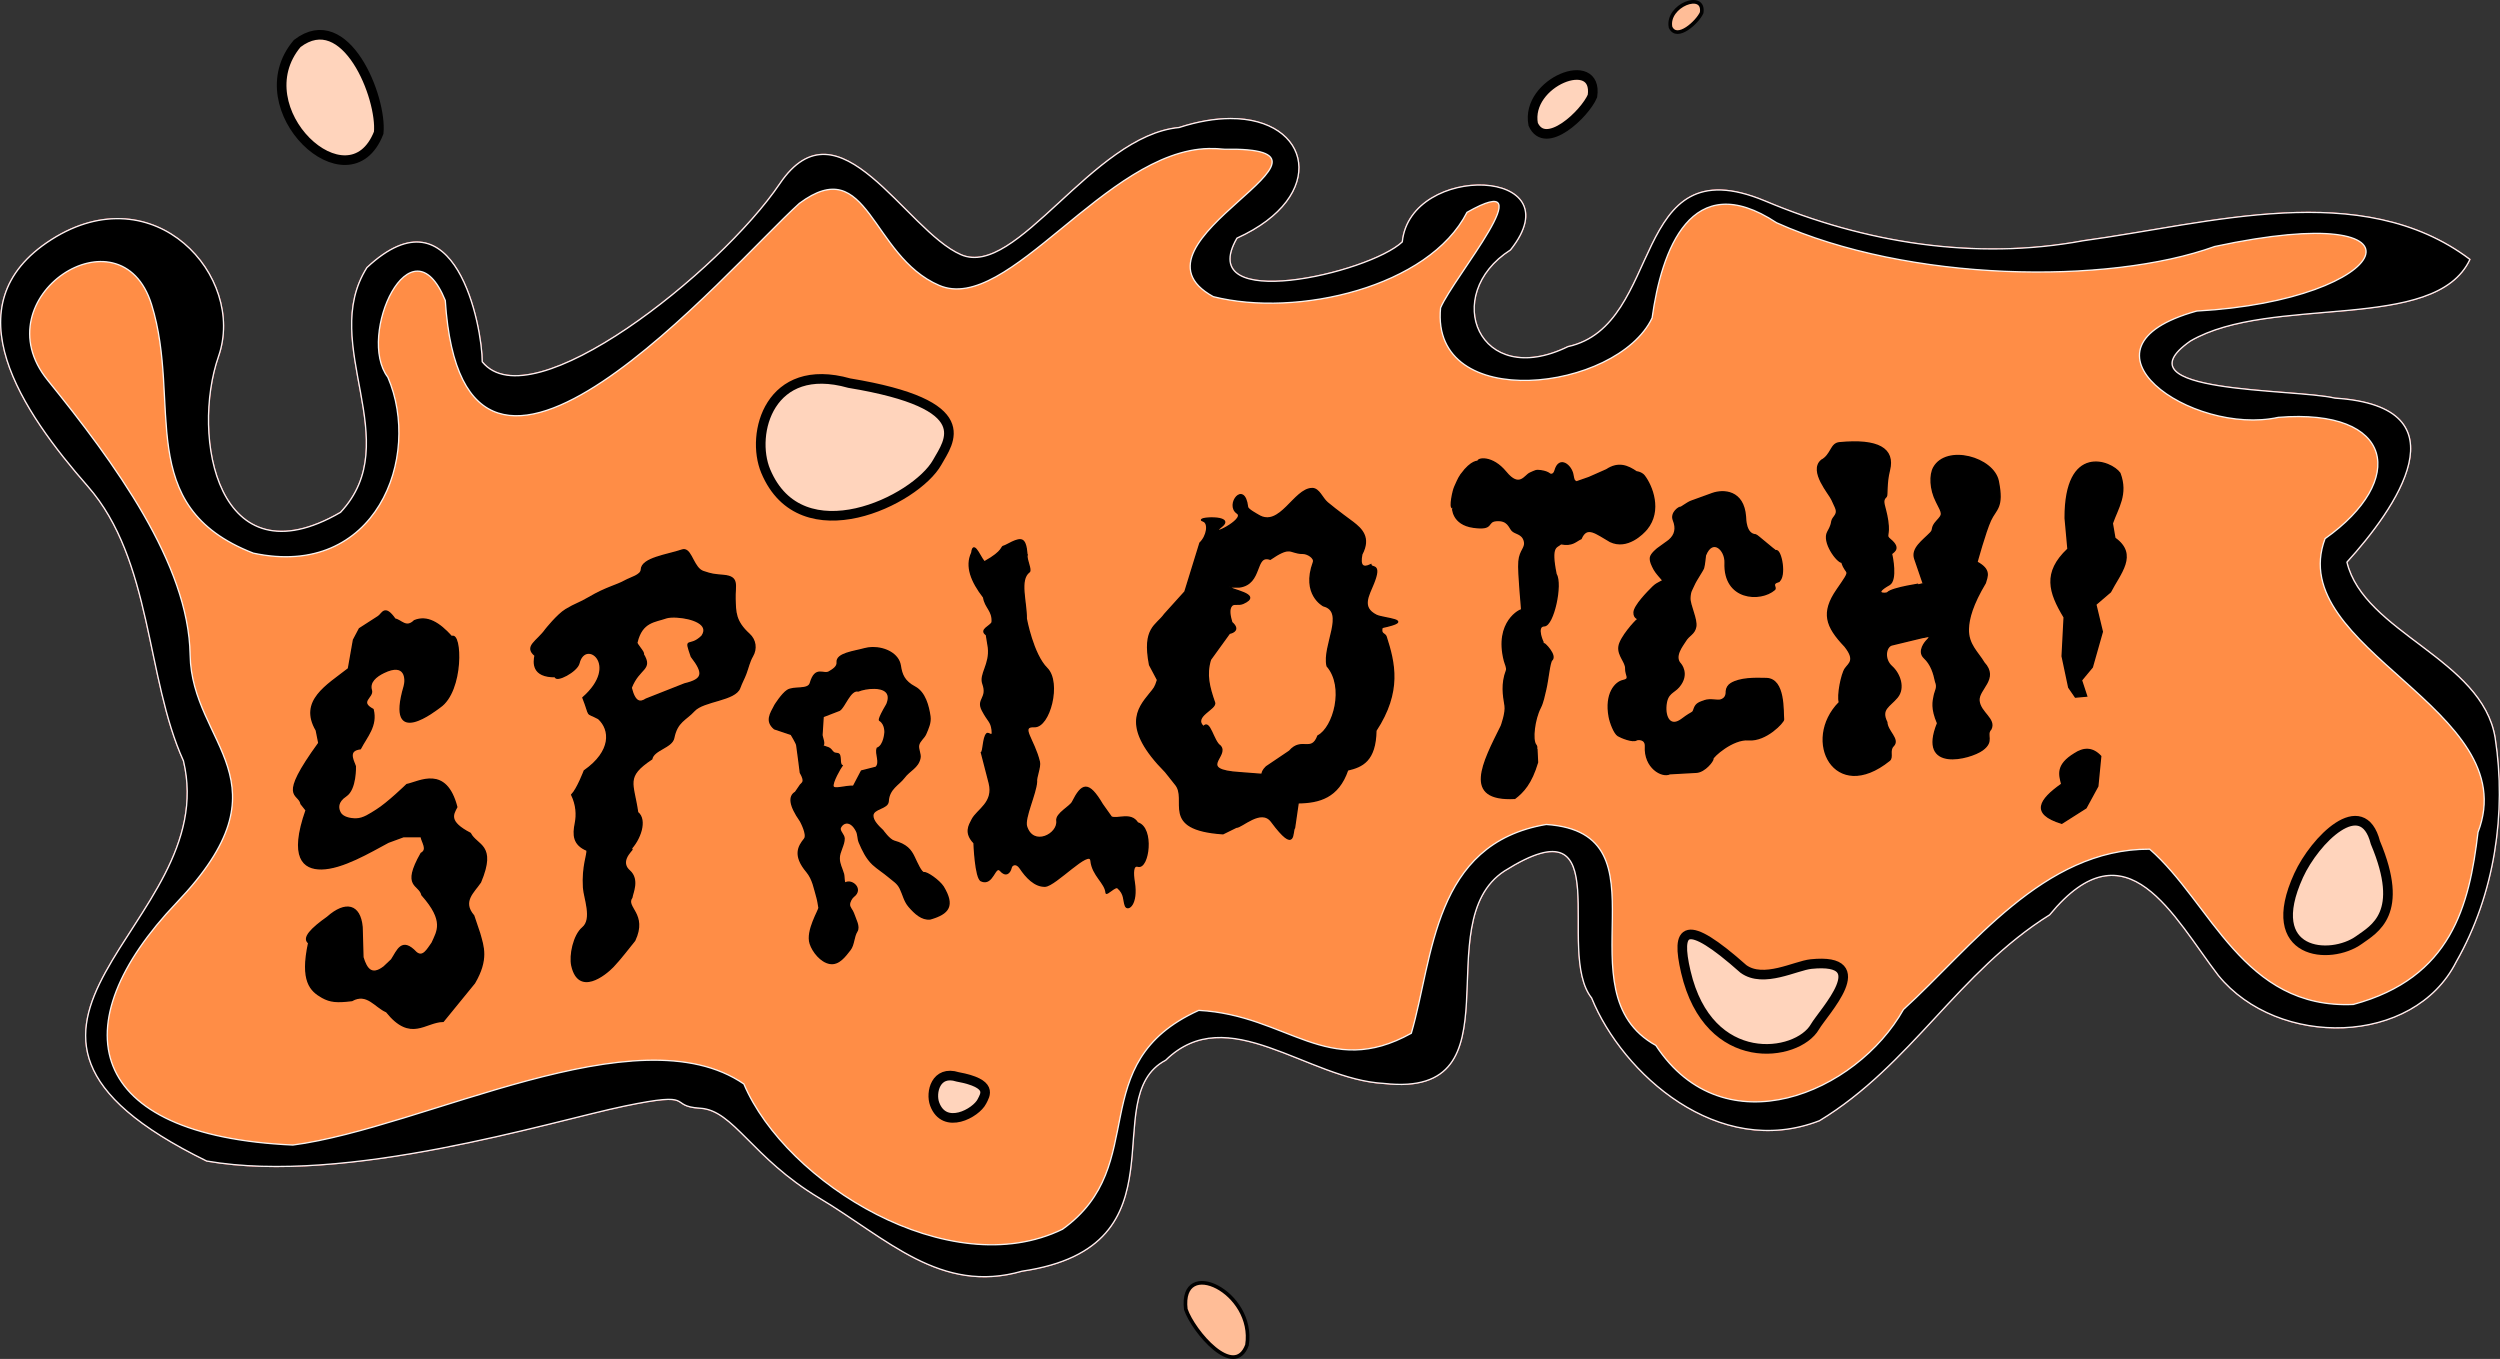 <?xml version="1.0" encoding="UTF-8" standalone="no"?>
<!-- Created with Inkscape (http://www.inkscape.org/) -->
<svg xmlns:dc="http://purl.org/dc/elements/1.1/" xmlns:cc="http://creativecommons.org/ns#" xmlns:rdf="http://www.w3.org/1999/02/22-rdf-syntax-ns#" xmlns:svg="http://www.w3.org/2000/svg" xmlns="http://www.w3.org/2000/svg" xmlns:sodipodi="http://sodipodi.sourceforge.net/DTD/sodipodi-0.dtd" xmlns:inkscape="http://www.inkscape.org/namespaces/inkscape" width="1714.169" height="931.766" id="svg2" version="1.1" inkscape:version="0.47 r22583" sodipodi:docname="cybergedeon_sprlotch_color.svg" style="display:inline">
  <rect width="100%" height="100%" fill="#333333" stroke="none"/>
  <defs id="defs4">
    <inkscape:perspective sodipodi:type="inkscape:persp3d" inkscape:vp_x="0 : 526.18109 : 1" inkscape:vp_y="0 : 1000 : 0" inkscape:vp_z="744.09448 : 526.18109 : 1" inkscape:persp3d-origin="372.04724 : 350.78739 : 1" id="perspective10"/>
    <inkscape:perspective id="perspective2920" inkscape:persp3d-origin="0.5 : 0.33333333 : 1" inkscape:vp_z="1 : 0.5 : 1" inkscape:vp_y="0 : 1000 : 0" inkscape:vp_x="0 : 0.5 : 1" sodipodi:type="inkscape:persp3d"/>
    <inkscape:perspective id="perspective3732" inkscape:persp3d-origin="0.5 : 0.33333333 : 1" inkscape:vp_z="1 : 0.5 : 1" inkscape:vp_y="0 : 1000 : 0" inkscape:vp_x="0 : 0.5 : 1" sodipodi:type="inkscape:persp3d"/>
    <inkscape:perspective id="perspective3754" inkscape:persp3d-origin="0.5 : 0.33333333 : 1" inkscape:vp_z="1 : 0.5 : 1" inkscape:vp_y="0 : 1000 : 0" inkscape:vp_x="0 : 0.5 : 1" sodipodi:type="inkscape:persp3d"/>
    <inkscape:perspective id="perspective3776" inkscape:persp3d-origin="0.5 : 0.33333333 : 1" inkscape:vp_z="1 : 0.5 : 1" inkscape:vp_y="0 : 1000 : 0" inkscape:vp_x="0 : 0.5 : 1" sodipodi:type="inkscape:persp3d"/>
    <inkscape:perspective id="perspective3800" inkscape:persp3d-origin="0.5 : 0.33333333 : 1" inkscape:vp_z="1 : 0.5 : 1" inkscape:vp_y="0 : 1000 : 0" inkscape:vp_x="0 : 0.5 : 1" sodipodi:type="inkscape:persp3d"/>
    <inkscape:perspective id="perspective3822" inkscape:persp3d-origin="0.5 : 0.33333333 : 1" inkscape:vp_z="1 : 0.5 : 1" inkscape:vp_y="0 : 1000 : 0" inkscape:vp_x="0 : 0.5 : 1" sodipodi:type="inkscape:persp3d"/>
    <inkscape:perspective id="perspective3645" inkscape:persp3d-origin="0.5 : 0.33333333 : 1" inkscape:vp_z="1 : 0.5 : 1" inkscape:vp_y="0 : 1000 : 0" inkscape:vp_x="0 : 0.5 : 1" sodipodi:type="inkscape:persp3d"/>
    <inkscape:perspective id="perspective3645-4" inkscape:persp3d-origin="0.5 : 0.33333333 : 1" inkscape:vp_z="1 : 0.5 : 1" inkscape:vp_y="0 : 1000 : 0" inkscape:vp_x="0 : 0.5 : 1" sodipodi:type="inkscape:persp3d"/>
    <inkscape:perspective id="perspective3676" inkscape:persp3d-origin="0.5 : 0.33333333 : 1" inkscape:vp_z="1 : 0.5 : 1" inkscape:vp_y="0 : 1000 : 0" inkscape:vp_x="0 : 0.5 : 1" sodipodi:type="inkscape:persp3d"/>
    <inkscape:perspective id="perspective3698" inkscape:persp3d-origin="0.5 : 0.33333333 : 1" inkscape:vp_z="1 : 0.5 : 1" inkscape:vp_y="0 : 1000 : 0" inkscape:vp_x="0 : 0.5 : 1" sodipodi:type="inkscape:persp3d"/>
    <inkscape:perspective id="perspective3731" inkscape:persp3d-origin="0.5 : 0.33333333 : 1" inkscape:vp_z="1 : 0.5 : 1" inkscape:vp_y="0 : 1000 : 0" inkscape:vp_x="0 : 0.5 : 1" sodipodi:type="inkscape:persp3d"/>
    <inkscape:perspective id="perspective3753" inkscape:persp3d-origin="0.5 : 0.33333333 : 1" inkscape:vp_z="1 : 0.5 : 1" inkscape:vp_y="0 : 1000 : 0" inkscape:vp_x="0 : 0.5 : 1" sodipodi:type="inkscape:persp3d"/>
    <inkscape:perspective id="perspective3949" inkscape:persp3d-origin="0.5 : 0.33333333 : 1" inkscape:vp_z="1 : 0.5 : 1" inkscape:vp_y="0 : 1000 : 0" inkscape:vp_x="0 : 0.5 : 1" sodipodi:type="inkscape:persp3d"/>
  </defs>
  <sodipodi:namedview id="base" pagecolor="#ffffff" bordercolor="#666666" borderopacity="1.0" inkscape:pageopacity="0.0" inkscape:pageshadow="2" inkscape:zoom="0.23447266" inkscape:cx="365.97406" inkscape:cy="316.83922" inkscape:document-units="px" inkscape:current-layer="layer2" showgrid="false" inkscape:window-width="1594" inkscape:window-height="913" inkscape:window-x="48" inkscape:window-y="36" inkscape:window-maximized="0"/>
  <g inkscape:groupmode="layer" id="layer2" inkscape:label="layer" style="display:inline" transform="translate(235.512,224.285)" sodipodi:insensitive="true">
    <g id="g3973">
      <path style="fill:#ff8d46;fill-opacity:1;fill-rule:nonzero;stroke:#fe5e5e;stroke-width:0.9;stroke-linecap:round;stroke-linejoin:round;stroke-miterlimit:4;stroke-opacity:0.941;stroke-dasharray:none;stroke-dashoffset:0;display:inline" d="m 608,-143 c -10.265,0.044 -22.008,1.932 -35,6.156 -59.497,5.512 -111.451,103.83 -149.625,87.188 C 385.201,-66.299 339.817,-158.388 299.156,-98.281 258.496,-38.175 128.691,65.332 95.125,23.781 95.135,-0.17 76.837,-97.599 16.094,-40.812 -17.197,11.834 43.652,78.275 -2.031,127.031 -86.455,176.035 -104.773,74.867 -85.688,20.062 c 19.086,-54.805 -43.94,-125.009 -114.5,-80.094 -70.56,44.916 -19.376,118.63 24.906,169.188 44.282,50.558 39.734,131.31 65.562,188.219 27.419,114.088 -175.154,180.829 15.906,274.406 95.825,16.709 235.633,-27.109 286.438,-37.656 50.804,-10.547 28.87,0.081 51.945,1.446 23.075,1.365 35.424,33.974 81.836,61.679 46.412,27.705 82.966,66.146 138.875,50.062 115.41,-16.878 50.011,-119.213 98.469,-144.656 42.529,-41.597 97.139,13.178 149.75,15.938 95.07,10.673 28.013,-110.151 82.562,-145.688 79.53,-50.104 34.273,55.014 59.781,87.094 21.138,51.898 86.783,111.049 156.219,84.125 62.703,-38.081 95.345,-102.146 157.812,-141.156 53.026,-64.611 85.097,1.746 115.688,41.562 40.742,50.07 133.835,48.67 163.062,-9.344 26.522,-46.49 34.554,-102.385 26.719,-153.438 -8.796,-54.387 -90.038,-72.123 -101.656,-120.594 32.764,-36.043 83.125,-106.583 -8.188,-112.438 -27.761,-6.636 -150.825,-2.923 -99.188,-39.156 55.34,-32.237 168.054,-5.135 191.719,-55.969 -74.333,-56.072 -178.843,-24.413 -265.062,-12.812 C 1118.509,-45.37 1042.236,-57.997 974.688,-86.5 881.129,-125.435 906.387,-1.194 839.625,13.375 778.289,43.361 752.076,-22.246 800.156,-52.938 845.03,-109.236 731.636,-113.227 726,-58.406 702.984,-36.745 582.698,-9.172 612.594,-61 676.038,-89.776 663.433,-143.236 608,-143 z" id="path3714" sodipodi:nodetypes="cczzccczzzcczzzccccccccccccccccccccc"/>
      <path sodipodi:nodetypes="cczzccczzzcczzzccccccccccccccccccccccccccccccccccccccccccczzzzcccczc" id="path2842" d="m 608,-143 c -10.265,0.044 -22.008,1.932 -35,6.156 -59.497,5.512 -111.451,103.83 -149.625,87.188 C 385.201,-66.299 339.817,-158.388 299.156,-98.281 258.496,-38.175 128.691,65.332 95.125,23.781 95.135,-0.17 76.837,-97.599 16.094,-40.812 -17.197,11.834 43.652,78.275 -2.031,127.031 -86.455,176.035 -104.773,74.867 -85.688,20.062 c 19.086,-54.805 -43.94,-125.009 -114.5,-80.094 -70.56,44.916 -19.376,118.63 24.906,169.188 44.282,50.558 39.734,131.31 65.562,188.219 27.419,114.088 -175.154,180.829 15.906,274.406 95.825,16.709 235.633,-27.109 286.438,-37.656 50.804,-10.547 28.87,0.081 51.945,1.446 23.075,1.365 35.424,33.974 81.836,61.679 46.412,27.705 82.966,66.146 138.875,50.062 115.41,-16.878 50.011,-119.213 98.469,-144.656 42.529,-41.597 97.139,13.178 149.75,15.938 95.07,10.673 28.013,-110.151 82.562,-145.688 79.53,-50.104 34.273,55.014 59.781,87.094 21.138,51.898 86.783,111.049 156.219,84.125 62.703,-38.081 95.345,-102.146 157.812,-141.156 53.026,-64.611 85.097,1.746 115.688,41.562 40.742,50.07 133.835,48.67 163.062,-9.344 26.522,-46.49 34.554,-102.385 26.719,-153.438 -8.796,-54.387 -90.038,-72.123 -101.656,-120.594 32.764,-36.043 83.125,-106.583 -8.188,-112.438 -27.761,-6.636 -150.825,-2.923 -99.188,-39.156 55.34,-32.237 168.054,-5.135 191.719,-55.969 -74.333,-56.072 -178.843,-24.413 -265.062,-12.812 C 1118.509,-45.37 1042.236,-57.997 974.688,-86.5 881.129,-125.435 906.387,-1.194 839.625,13.375 778.289,43.361 752.076,-22.246 800.156,-52.938 845.03,-109.236 731.636,-113.227 726,-58.406 702.984,-36.745 582.698,-9.172 612.594,-61 676.038,-89.776 663.433,-143.236 608,-143 z m -14.719,20.562 c 3.472,-0.072 7.017,0.086 10.688,0.469 102.948,-1.672 -75.435,64.025 -7.531,101.094 57.471,14.494 147.839,-6.534 173.906,-57.812 55.077,-31.275 -9.333,44.602 -18.094,65.5 -7.024,72.762 121.035,57.488 145.031,6.906 6.32,-45.766 26.516,-104.098 85.344,-65.281 90.302,40.638 226.993,42.792 300.438,16.281 156.291,-33.516 122.793,36.898 -12.344,44.281 -90.891,25.123 -3.448,85.866 55.969,72.875 79.843,-6.411 88.409,43.283 32.031,83.156 -28.419,75.722 137.462,116.85 104.875,201.281 -5.96,50.511 -18.245,99.933 -85.5,118.125 -75.663,3.402 -97.455,-69.651 -139.656,-106.469 -72.978,-0.359 -122.318,67.714 -168.781,109.906 -32.283,57.42 -123.01,95.978 -169.812,24.656 -66.388,-36.733 11.895,-145.584 -75.125,-151.5 -77.751,13.182 -77.283,91.039 -92.531,143.156 -57.306,31.845 -84.91,-12.499 -145.75,-15.688 -80.201,36.353 -31.737,105.964 -93.406,150.062 -77.359,37.736 -189.711,-31.579 -218.5,-99.594 -73.081,-50.106 -219.378,30.099 -309.196,41.867 -142.573,-6.357 -159.712,-82.369 -79.743,-166.187 79.969,-83.818 10.217,-107.726 9.251,-169.962 -0.966,-62.235 -51.667,-131.47 -97.688,-188.312 -46.021,-56.842 50.169,-119.67 71.281,-51.844 21.112,67.826 -13.077,138.235 69.719,170.438 C 22.203,173.023 54.067,89.084 30.406,34.375 8.754,5.992 46.352,-75.949 69.812,-18.281 c 12.545,193.073 193.986,-22.563 242.781,-66.562 47.526,-35.361 48.738,35.997 95.882,56.243 47.144,20.246 114.212,-92.373 184.805,-93.836 z" style="fill:#000000;fill-opacity:1;fill-rule:nonzero;stroke:#ffffff;stroke-width:0.9;stroke-linecap:round;stroke-linejoin:round;stroke-miterlimit:4;stroke-opacity:0.941;stroke-dasharray:none;stroke-dashoffset:0;display:inline"/>
      <path sodipodi:nodetypes="csssc" id="path3635-8" d="m 959.917,440.098 c -40.306,-35.775 -46.396,-27.637 -39.514,1.969 15.655,67.351 76.47,58.521 88.506,37.727 5.843,-10.094 42.155,-47.615 -2.607,-43.055 -10.702,1.09 -32.573,13.346 -46.385,3.358 z" style="fill:#ffd4bc;fill-opacity:1;stroke:#000000;stroke-width:6.6;stroke-linecap:butt;stroke-linejoin:miter;stroke-miterlimit:4;stroke-opacity:1;stroke-dasharray:none;display:inline"/>
      <path sodipodi:nodetypes="cssc" id="path3635-3" d="m 421.153,514.098 c -15.059,-4.78 -18.74,10.723 -15.786,18.653 6.721,18.041 28.374,6.234 32.402,-1.865 2.187,-4.397 8.045,-12.214 -16.616,-16.788 z" style="fill:#ffd4bc;fill-opacity:1;stroke:#000000;stroke-width:6.6;stroke-linecap:butt;stroke-linejoin:miter;stroke-miterlimit:4;stroke-opacity:1;stroke-dasharray:none;display:inline"/>
      <path sodipodi:nodetypes="cssc" id="path3635" d="M 346.809,38.413 C 292.148,22.956 278.787,73.084 289.51,98.728 313.905,157.064 392.502,118.885 407.124,92.696 415.062,78.478 436.326,53.202 346.809,38.413 z" style="fill:#ffd4bc;fill-opacity:1;stroke:#000000;stroke-width:6.6;stroke-linecap:butt;stroke-linejoin:miter;stroke-miterlimit:4;stroke-opacity:1;stroke-dasharray:none;display:inline"/>
      <path inkscape:transform-center-y="-18.698342" inkscape:transform-center-x="49.792318" sodipodi:nodetypes="ccc" id="path3635-3-1-4" d="m -31.721,-194.451 c 33.362,-25.537 58.222,37.272 55.873,61.201 -20.338,52.185 -93.716,-16.269 -55.873,-61.201 z" style="fill:#ffd4bc;fill-opacity:1;stroke:#000000;stroke-width:6.6;stroke-linecap:butt;stroke-linejoin:miter;stroke-miterlimit:4;stroke-opacity:1;stroke-dasharray:none;display:inline"/>
      <path inkscape:transform-center-x="26.43804" sodipodi:nodetypes="ccc" id="path3635-3-1" d="m 815.746,-139.037 c 8.431,18.665 35.595,-7.324 40.648,-19.428 4.203,-29.23 -46.139,-9.528 -40.648,19.428 z" style="fill:#ffd4bc;fill-opacity:1;stroke:#000000;stroke-width:6.6;stroke-linecap:butt;stroke-linejoin:miter;stroke-miterlimit:4;stroke-opacity:1;stroke-dasharray:none;display:inline"/>
      <path inkscape:transform-center-x="13.894925" sodipodi:nodetypes="ccc" id="path3635-3-1-9" d="m 909.915,-205.624 c 4.431,9.604 18.708,-3.768 21.363,-9.996 2.209,-15.04 -24.249,-4.902 -21.363,9.996 z" style="fill:#ffbd97;fill-opacity:1;stroke:#000000;stroke-width:2.5;stroke-linecap:butt;stroke-linejoin:miter;stroke-miterlimit:4;stroke-opacity:1;stroke-dasharray:none;display:inline"/>
      <path inkscape:transform-center-y="1.9597288e-05" inkscape:transform-center-x="-27.288952" sodipodi:nodetypes="ccc" id="path3635-3-1-9-2" d="m 619.514,697.981 c -8.702,23.544 -36.741,-9.238 -41.957,-24.506 -4.338,-36.871 47.624,-12.018 41.957,24.506 z" style="fill:#ffbd97;fill-opacity:1;stroke:#000000;stroke-width:2.5;stroke-linecap:butt;stroke-linejoin:miter;stroke-miterlimit:4;stroke-opacity:1;stroke-dasharray:none;display:inline"/>
      <path sodipodi:nodetypes="cssc" id="path3635-0" d="m 1393.217,353.452 c -8.88,-34.636 -41.562,-1.667 -52.617,22.507 -25.151,54.995 21.807,58.367 41.345,44.325 10.608,-7.624 31.771,-18.2 11.272,-66.832 z" style="fill:#ffd4bc;fill-opacity:1;stroke:#000000;stroke-width:6.6;stroke-linecap:butt;stroke-linejoin:miter;stroke-miterlimit:4;stroke-opacity:1;stroke-dasharray:none;display:inline"/>
      <path sodipodi:nodetypes="cssssscccccsccccsccccscssccssscsscccccccccccccssccccc" id="path2948" d="m 664.235,110.731 c -12.382,0.059 -22.082,27.533 -37.04,18.242 -1.145,-0.711 -7.133,-3.865 -7.333,-5.569 -2.187,-18.618 -15.371,-1.541 -7.019,4.14 6.455,4.391 -21.982,17.949 -10.788,9.137 10.172,-8.007 -19.665,-6.08 -12.599,-3.77 4.252,1.39 2.785,10.452 -2.15,15.131 l -10.329,33.452 -13.923,15.433 c -5.606,7.95 -15.202,9.185 -10.287,34.68 l 5.454,10.303 c -1.688,5.465 -2.202,5.64 -5.371,9.558 -8.175,10.105 -19.223,23.1 10.825,53.445 l 6.652,8.374 c 9.456,10.818 -10.929,31.137 32.722,34.066 l 9.089,-4.472 c 3.626,0.309 17.067,-13.491 24.219,-3.856 17.111,23.051 13.731,6.438 15.712,4.293 l 2.499,-17.185 c 14.451,-0.169 27.468,-3.649 33.92,-22.492 9.914,-2.288 18.998,-6.169 19.377,-27.007 17.584,-26.876 12.774,-46.354 6.965,-64.419 -0.7,-2.177 -4.05,-1.453 -2.71,-6.3 23.879,-5.13 0.898,-5.835 -4.006,-8.329 -10.59,-5.383 -5.317,-13.439 -1.923,-21.897 5.713,-14.238 -1.369,-9.872 -1.781,-12.742 -5.512,2.702 -7.795,0.62 -6.212,-7.189 6.115,-11.513 -0.197,-17.358 -6.073,-21.878 0,0 -11.919,-8.719 -17.559,-13.504 -3.586,-3.042 -5.696,-9.668 -10.329,-9.646 z m -16.526,42.572 c 3.156,-0.102 4.901,1.82 10.164,1.798 3.085,-0.014 8.352,3.088 7.23,6.138 -8.142,22.123 6.858,29.813 6.858,29.813 15.506,3.95 -0.673,27.412 2.52,41.3 12.47,14.32 4.443,42.435 -6.28,47.965 -4.529,11.982 -11.217,0.727 -19.542,10.479 l -15.865,10.698 c -4.702,4.614 -1.161,5.421 -4.834,5.086 l -13.056,-1.008 c -30.637,-1.863 -7.245,-11.579 -13.882,-18.458 -4.589,-2.844 -7.197,-18.733 -11.32,-13.021 -7.968,-7.29 9.463,-12.421 7.453,-16.797 -3.625,-10.509 -5.9,-18.993 -2.727,-29.337 l 13.04,-18.052 c 2.871,-0.54 7.028,-2.664 1.561,-7.404 -1.203,-4.081 -2.35,-9.155 -0.017,-11.628 1.7,-1.802 4.658,-0.093 7.812,-1.489 13.905,-6.153 -9.155,-9.106 -9.557,-11.26 l 6.894,0.038 c 16.07,-2.033 10.12,-22.894 21.277,-19.028 6.512,-4.451 9.816,-5.752 12.271,-5.831 l 0,-4e-5 z" style="fill:#000000;fill-opacity:1;stroke:#000000;stroke-width:1px;stroke-linecap:butt;stroke-linejoin:miter;stroke-opacity:1"/>
      <path id="path3790" d="m 362.772,219.826 c -1.957,0.024 -3.878,0.286 -5.647,0.789 -6.848,1.95 -19.207,3.163 -18.572,9.259 0.321,3.08 -3.011,5.038 -5.509,6.55 -3.916,2.371 -9.38,-4.337 -12.882,7.707 -1.489,5.12 -11.355,2.104 -15.799,5.024 -3.717,2.442 -8.43,10.022 -8.43,10.022 -3.306,6.169 -6.516,11.051 -0.45,16.203 l 11.534,3.867 c 0,0 3.516,5.77 3.816,7.313 0.299,1.543 2.473,18.913 2.473,18.913 3.711,6.443 1.339,6.951 0.042,8.496 l -3.414,4.998 c -4.597,2.703 -4.229,8.75 3.41,19.676 0,0 5.195,9.381 2.803,12.337 -4.07,5.028 -7.832,11.23 1.54,22.385 4.296,5.113 5.274,11.756 7.041,17.755 0.678,2.304 1.048,5.401 1.348,6.944 0.299,1.543 -8.903,15.816 -5.995,24.673 1.851,5.637 7.416,12.471 13.403,13.494 6.202,1.06 10.412,-4.988 13.779,-9.259 2.764,-3.506 2.341,-8.923 4.723,-12.705 2.026,-3.216 -1.054,-8.283 -2.4,-12.363 -0.653,-1.979 -2.657,-3.817 -2.703,-5.787 -0.053,-2.287 1.67,-4.886 2.853,-5.787 6.503,-4.956 -0.975,-11.613 -5.392,-9.259 -1.448,0.772 -0.979,-4.103 -1.576,-6.155 -1.202,-4.129 -2.93,-6.738 -2.915,-10.811 0.016,-4.466 3.433,-9.015 3.372,-13.494 -0.033,-2.437 -3.569,-5.239 -2.623,-7.339 1.875,-4.161 7.34,-5.508 11.233,2.315 1.23,2.471 0.836,5.194 1.904,7.707 2.249,5.29 4.87,10.903 9.292,15.046 2.969,2.782 7.764,5.838 10.853,8.496 3.467,2.983 6.032,4.171 7.945,8.102 2.05,4.215 2.8,8.668 5.989,12.337 4.103,4.721 8.762,9.092 14.448,8.496 12.84,-3.684 16.717,-9.042 8.912,-21.99 -2.897,-4.405 -11.144,-10.039 -13.066,-9.654 -1.922,0.386 -5.078,-7.008 -6.886,-10.785 -2.301,-4.807 -5.115,-8.451 -13.672,-10.811 -3.345,-0.922 -7.824,-7.339 -7.824,-7.339 -3.098,-2.906 -7.021,-6.723 -6.814,-10.416 0.278,-4.978 10.27,-4.644 10.522,-9.627 0.44,-8.724 7.363,-11.55 10.825,-16.203 3.899,-5.241 9.637,-6.888 10.969,-13.494 0.559,-2.773 -1.543,-6.135 -0.936,-8.891 0.674,-3.058 3.712,-4.875 4.903,-7.707 1.564,-3.716 3.468,-7.651 2.851,-11.968 -0.999,-6.987 -3.372,-16.402 -10.262,-20.044 -7.524,-3.977 -9.132,-8.755 -10.033,-14.651 -1.243,-8.134 -10.502,-12.466 -18.983,-12.363 z m 0.997,27.725 c 6.566,0.065 12.345,2.647 8.875,11.074 -6.682,11.329 -4.914,11.021 -4.914,11.021 3.981,2.464 3.618,8.26 3.618,8.26 0,0 -0.497,9.035 -5.326,10.864 -1.42,3.963 2.483,9.874 -0.916,13.099 l -9.912,2.525 -5.484,10.469 c -5.773,-0.238 -12.996,2.492 -14,0.263 -1.176,-2.609 5.328,-13.526 6.091,-14.494 -2.3,-1.035 -0.078,-7.895 -3.026,-8.154 -2.973,-0.261 -2.949,-0.88 -4.668,-2.867 -1.72,-1.987 -6.612,-1.967 -5.325,-3.025 1.287,-1.058 -0.814,-5.785 -0.737,-7.023 l 0.805,-12.547 11.172,-4.314 c 3.526,-1.977 7.279,-14.536 12.921,-13.257 2.681,-1.07 6.885,-1.933 10.824,-1.894 z" style="fill:#000000;fill-opacity:1;stroke:#000000;stroke-width:1px;stroke-linecap:butt;stroke-linejoin:miter;stroke-opacity:1"/>
      <path id="path3790-1" d="m 233.822,152.714 c -0.509,-0.064 -1.048,-0.003 -1.643,0.201 -9.858,3.394 -27.633,5.477 -27.89,13.345 -0.13,3.975 -7.342,5.583 -11.146,7.725 -5.964,3.359 -12.855,4.488 -24.756,11.503 -6.862,4.044 -9.103,4.164 -15.914,8.274 -5.696,3.437 -13.757,13.623 -13.757,13.623 -5.821,8.245 -14.872,11.519 -7.302,17.772 -0.972,4.691 -2.13,14.676 13.818,14.493 0.314,3.982 14.816,-3.594 16.166,-9.17 4.223,-17.45 28.902,0.751 2.827,23.625 5.629,14.412 1.234,9.297 10.637,14.292 8.448,7.637 9.301,22.571 -9.698,35.857 0,0 -4.695,12.427 -8.623,16.436 3.328,6.94 3.659,13.677 2.507,19.485 -1.577,7.949 -1.508,14.589 7.976,18.52 0.52,2.942 -3.27,10.873 -2.37,25.633 0.428,7.025 6.538,21.556 -0.649,27.546 -6.03,5.025 -8.992,18.86 -7.353,26.027 4.698,20.546 22.602,6.332 28.151,0.546 4.555,-4.75 10.769,-12.802 14.839,-17.882 8.662,-18.312 -6.832,-22.568 -1.955,-29.5 0.358,-2.965 5.069,-12.291 -1.637,-18.256 -8.991,-7.997 6.736,-17.473 0.071,-14.101 7.278,-7.138 11.988,-20.806 5.526,-25.91 -2.885,-20.303 -8.949,-24.318 9.675,-36.708 1.333,-6.482 13.781,-7.907 15.076,-14.395 2.268,-11.356 8.244,-12.378 13.998,-18.667 6.481,-7.083 28.15,-7.039 31.274,-15.71 1.311,-3.64 2.763,-6.022 4.139,-9.643 1.526,-4.017 2.392,-8.392 4.605,-12.153 2.904,-4.937 2.135,-10.99 -2.265,-14.978 -9.728,-8.817 -9.439,-15.212 -9.71,-24.207 -0.28,-9.297 2.864,-15.022 -7.632,-16.01 -7.126,-0.67 -7.901,-0.595 -14.14,-2.692 -6.541,-2.198 -7.927,-14.298 -12.845,-14.921 z m -4.752,46.065 c 9.571,0.645 22.588,4.659 16.747,13.11 -8.833,8.696 -12.255,-0.59 -7.273,13.967 8.99,11.645 8.171,15.764 -4.598,18.816 l -26.454,10.441 c -3.989,2.644 -7.696,2.584 -10.26,-7.836 5.433,-13.994 14.812,-12.159 8.222,-23.031 1.288,-0.827 -5.06,-7.197 -4.29,-8.079 3.415,-14.478 12.445,-14.153 20.294,-16.945 1.601,-0.495 4.422,-0.659 7.612,-0.444 z" style="fill:#000000;fill-opacity:1;stroke:#000000;stroke-width:1px;stroke-linecap:butt;stroke-linejoin:miter;stroke-opacity:1"/>
      <path sodipodi:nodetypes="cscccccccccccsccccccccccccccccccccccccsssscccsss" id="path2950" d="m 41.695,246.291 c -12.89,44.007 22.414,15.575 24.352,14.253 16.23,-11.071 14.877,-52.074 8.117,-48.24 -8.697,-9.615 -16.815,-14.499 -25.512,-10.964 -5.721,5.663 -8.986,-0.28 -13.336,-1.096 -7.333,-10.382 -8.549,-3.418 -11.596,-1.645 l -12.756,8.223 -4.059,7.675 -3.479,19.734 c -14.927,11.68 -33.828,22.108 -22.033,42.21 l 1.739,8.771 c -28.392,39.084 -13.741,33.598 -12.176,41.662 l 3.479,4.385 c -11.486,32.674 -1.823,40.291 10.459,40.156 14.234,-0.156 33.18,-11.476 45.784,-18.229 l 10.437,-3.837 12.176,0 c 0.652,3.991 4.892,8.831 0,11.512 -13.348,23.468 -1.278,20.721 0.58,28.505 15.888,17.871 10.49,24.906 6.958,32.891 -3.258,4.541 -6.276,10.445 -11.017,6.578 -9.929,-10.62 -12.787,-1.183 -16.815,4.934 l -5.218,4.934 c -8.53,6.549 -12.093,1.357 -14.495,-6.578 l -0.58,-20.831 c -1.453,-15.342 -11.195,-17.753 -23.772,-6.578 -10.957,7.749 -17.206,14.163 -12.756,17.542 -5.616,26.147 1.199,32.707 9.277,37.276 5.612,3.099 10.102,3.423 20.294,2.193 10.473,-5.876 16.041,4.479 23.772,7.675 16.633,20.767 26.366,6.743 38.848,6.578 l 21.453,-26.313 c 9.434,-16.219 6.028,-24.85 3.479,-33.987 l -4.059,-12.06 c -8.393,-9.763 -0.126,-16.025 4.639,-23.024 10.912,-25.93 -2.499,-24.683 -6.958,-33.439 -15.339,-7.96 -11.982,-12.973 -9.277,-18.09 -7.392,-28.425 -25.36,-17.236 -34.209,-15.349 0,0 -13.077,12.732 -20.873,17.542 -4.273,2.636 -8.814,5.955 -13.916,6.03 -3.984,0.059 -9.27,-0.999 -11.017,-4.385 -1.511,-2.929 -2.207,-7.346 4.059,-11.512 6.945,-4.618 6.378,-20.283 6.378,-20.283 -2.13,-5.353 -4.89,-10.961 3.479,-12.06 4.36,-8.401 11.519,-15.744 8.697,-26.861 -10.197,-5.416 0.273,-8.401 -1.16,-13.156 -1.72,-5.708 3.196,-9.653 8.536,-12.25 15.197,-7.389 15.476,4.733 14.077,9.509 z" style="fill:#000000;fill-opacity:1;stroke:#000000;stroke-width:1px;stroke-linecap:butt;stroke-linejoin:miter;stroke-opacity:1"/>
      <g transform="matrix(1.244,-0.101,0.09,1.007,-57.017,90.16)" id="g3853">
        <path style="fill:#000000;fill-opacity:1;stroke:#000000;stroke-width:0.89px;stroke-linecap:butt;stroke-linejoin:miter;stroke-opacity:1" d="m 979.391,206.266 c -7.037,-17.729 -9.432,-31.415 5.422,-45.973 l -0.027,-20.948 c 3.543,-50.628 27.835,-36.22 31.983,-27.447 3.337,14.787 -2.887,23.341 -6.577,33.547 l 0.664,10.093 c 11.881,12.447 0.975,24.227 -5.054,36.15 l -8.619,7.663 2.249,18.774 -7.242,23.454 -6.556,8.203 2.076,11.014 -6.078,0.062 -3.157,-6.888 -2.09,-21.488 3.005,-26.216 z" id="path3849" sodipodi:nodetypes="cccccccccccccccc"/>
        <path style="fill:#000000;fill-opacity:1;stroke:#000000;stroke-width:0.89px;stroke-linecap:butt;stroke-linejoin:miter;stroke-opacity:1" d="m 969.896,318.897 c -0.897,-6.648 -2.026,-13.298 8.495,-19.819 5.211,-3.532 9.992,-3.311 14.06,3.129 l -3.067,20.138 -7.525,14.011 -13.936,9.027 c -16.678,-8.214 -10.817,-17.227 1.974,-26.486 z" id="path3851" sodipodi:nodetypes="ccccccc"/>
      </g>
      <path sodipodi:nodetypes="ccczszssczscsssszssszsscccssscszzcscssscsc" id="path3615" d="m 438.988,185.28 c 0.978,7.026 6.44,9.037 5.819,17.099 -0.916,2.741 -9.124,5.129 -3.95,8.581 l 1.412,8.76 c 1.309,11.626 -6.15,18.247 -3.79,24.799 3.64,10.107 -4.434,10.41 -0.396,18.183 4.038,7.773 5.977,7.465 6.724,13.418 0.8,6.369 -2.413,1.435 -3.719,2.793 -2.522,2.622 -2.164,11.898 -3.647,12.801 l 5.386,20.878 c 3.427,13.673 -8.181,18.201 -11.749,25.136 -1.951,3.791 -5.393,9.032 1.325,15.935 0,0 0.849,24.134 4.864,25.941 8.131,3.66 9.278,-11.442 13.234,-6.95 3.446,3.913 6.291,2.088 7.28,-2.147 0.438,-1.875 3.539,-3.636 6.291,0.519 4.003,6.043 9.967,12.507 16.977,12.28 7.009,-0.227 30.682,-26.131 31.546,-17.461 1.012,10.15 9.856,15.122 10.347,22.037 0.132,1.852 6.258,-4.892 7.903,-3.496 5.093,4.323 3.861,8.694 5.361,12.408 1.5,3.714 8.41,-0.788 5.95,-16.27 -0.954,-6.002 -1.098,-12.012 2.625,-10.921 7.223,2.117 11.044,-26.369 -0.311,-29.638 -4.592,-7.393 -13.761,-2.089 -17.987,-4.011 L 520.31,327.277 c -9.597,-16.274 -13.954,-14.446 -20.427,-1.574 -1.582,3.145 -11.328,7.906 -10.69,12.707 1.254,9.436 -16.464,18.366 -20.911,3.937 -1.753,-5.687 6.42,-22.541 6.87,-30.562 -0.486,-2.836 2.792,-10.197 1.94,-13.721 -3.728,-15.427 -13.737,-24.609 -3.358,-24.151 10.379,0.458 18.25,-30.29 8.581,-39.877 -9.669,-9.586 -14.181,-34.076 -14.181,-34.076 0.138,-11.608 -5.139,-26.839 2.038,-32.143 1.717,-1.269 -2.224,-8.635 -1.475,-11.489 -0.349,-0.041 -0.095,-8.516 -3.359,-10.145 -3.271,-1.633 -10.778,3.778 -12.569,4.057 -2.11,0.328 0.369,3.111 -13.039,10.611 -1.612,0.902 -7.757,-16.441 -8.856,-6.119 0,0 0,0 0,0 -4.454,9.347 -0.27,19.703 8.113,30.549 z" style="fill:#000000;fill-opacity:1;stroke:#000000;stroke-width:1px;stroke-linecap:butt;stroke-linejoin:miter;stroke-opacity:1"/>
      <path sodipodi:nodetypes="csczzzzzzsssccccsssszzccccssccccssszzzcs" id="path3600" d="m 766.488,100.865 c -2.294,3.113 -3.475,6.769 -4.403,8.522 -1.236,2.333 -3.857,14.878 -1.55,14.488 -0.002,-9.2e-4 -0.329,11.311 14.262,13.311 14.591,2 8.288,-4.122 15.962,-4.591 7.673,-0.47 8.568,4.567 10.554,6.794 1.986,2.227 6.95,1.948 8.378,7.045 1.428,5.098 -2.964,6.263 -3.664,14.16 -0.699,7.896 2.196,34.032 1.802,33.37 -0.394,-0.662 -18.618,7.972 -11.775,34.748 0.565,2.21 2.072,5.011 1.432,6.703 -3.487,9.203 -2.161,16.939 -0.972,24.151 0.794,4.816 -2.555,13.841 -2.555,13.841 -12.533,25.281 -26.807,51.535 9.188,49.688 5.707,-4.376 11.218,-10.173 15.534,-24.688 l -0.409,-8.729 c -0.697,-0.112 0.571,-1.505 -0.825,-3.256 -2.673,-3.351 -0.956,-17.607 3.088,-25.433 1.814,-3.51 2.734,-8.211 3.77,-12.646 1.62,-6.932 2.576,-18.585 4.158,-20.036 3.462,-3.174 -4.905,-11.464 -5.371,-11.304 -0.466,0.16 -5.969,-12.163 0.235,-12.237 6.203,-0.074 12.323,-28.596 8.071,-35.274 -4.133,-20.203 0.52,-18.261 3.32,-20.988 8.104,1.503 9.958,-1.759 13.804,-3.502 4.051,-9.378 10.197,-3.659 20.067,1.975 11.661,5.544 22.459,-5.479 24.949,-8.51 10.451,-12.719 3.565,-29.672 -1.682,-36.479 -1.627,-2.111 -5.082,-2.845 -5.274,-2.687 -6.045,-4.135 -12.399,-6.852 -20.527,-1.445 l -11.982,5.295 -8.93,3.13 c -0.349,-1.44 -1.263,1.01 -2.214,-4.96 -1.026,-6.441 -9.266,-13.241 -12.157,-2.932 -0.817,2.915 -2.867,2.972 -3.699,2.329 -1.264,-0.977 -2.956,-1.748 -6.211,-2.221 -3.255,-0.474 -3.765,0.132 -7.3,1.702 -3.535,1.569 -7.196,10.691 -16.572,-0.757 -9.376,-11.448 -19.537,-9.494 -19.091,-7.334 0,0 -4.344,-0.832 -11.412,8.759 z" style="fill:#000000;fill-opacity:1;stroke:#000000;stroke-width:1px;stroke-linecap:butt;stroke-linejoin:miter;stroke-opacity:1"/>
      <path sodipodi:nodetypes="cssssszzcczzzzzzzzzsssscssssssssszzzscszzzzcssc" id="path3666" d="m 984.006,174.385 c 5.196,-3.136 1.738,-22.149 -1.884,-21.066 -0.639,0.191 -12.928,-10.786 -13.777,-10.834 -7.06,-0.401 -6.984,-10.932 -7.091,-12.439 -1.294,-18.123 -15.188,-18.591 -22.742,-15.849 l -14.371,5.216 c -2.821,1.024 -7.144,4.614 -7.5,4.213 -0.356,-0.401 -6.839,3.444 -4.682,8.828 2.156,5.384 1.385,10.064 -3.131,13.843 l -7.76,5.618 c 0,0 -4.452,3.454 -4.856,6.019 -0.404,2.564 1.127,5.603 2.545,8.226 1.417,2.623 4.936,6.219 5.709,7.223 0.774,1.003 -3.052,1.299 -6.619,4.815 -3.566,3.516 -12.764,12.904 -12.902,17.454 -0.138,4.55 3.79,4.013 2.416,4.815 -1.373,0.802 -12.024,12.461 -12.761,18.658 -0.737,6.197 4.838,10.459 4.655,15.047 -0.183,4.588 3.502,7.118 -1.857,8.226 -5.359,1.108 -12.35,9.048 -9.509,24.677 0.738,4.06 3.503,11.485 6.119,13.041 1.868,1.111 10.116,4.658 12.684,2.809 0.459,-0.33 6.372,-1.133 6.061,4.614 -0.786,14.495 11.345,21.3 16.661,18.658 l 18.223,-1.003 c 5.79,-0.319 11.649,-8.025 11.276,-9.229 -0.372,-1.204 13.487,-13.952 24.46,-13.041 12.075,1.003 24.134,-12.261 23.981,-13.843 -0.524,-5.392 0.996,-27.736 -11.701,-28.088 -8.588,-0.238 -17.957,-0.275 -24.196,3.411 -1.89,1.116 -3.111,3.091 -3.251,5.216 -0.057,0.869 0.463,5.092 -4.331,6.219 -1.935,0.455 -7.01,-0.933 -10.504,0.348 -3.228,1.183 -5.87,1.692 -7.156,5.47 -1.285,3.778 -0.469,1.194 -8.422,7.223 -7.953,6.029 -11.938,-0.986 -11.088,-9.63 0.85,-8.644 5.255,-8.44 8.831,-12.639 7.42,-8.714 1.182,-15.649 1.182,-15.649 -4.959,-5.172 1.611,-12.908 3.097,-15.448 2.765,-4.726 6.329,-4.955 7.322,-10.031 0.992,-5.076 -4.171,-14.875 -3.998,-19.661 0.173,-4.786 1.268,-5.542 2.767,-9.028 1.499,-3.486 5.994,-9.831 6.593,-11.636 0.6,-1.806 1.269,-8.627 1.269,-8.627 4.828,-12.395 13.95,-3.963 13.598,5.016 -1.005,25.646 24.293,26.734 33.787,18.425 1.724,-1.509 -2.748,-3.859 2.851,-5.585 z" style="fill:#000000;fill-opacity:1;stroke:#000000;stroke-width:1px;stroke-linecap:butt;stroke-linejoin:miter;stroke-opacity:1"/>
      <path sodipodi:nodetypes="csszczczcssczzccczcsczczcscczsszzsscsszszsssc" id="path3668" d="m 1013.348,91.43 c -8.427,7.426 5.723,23.071 7.277,26.846 2.297,5.579 4.808,7.814 1.652,11.747 -3.026,3.772 -0.436,3.354 -4.452,10.352 -4.017,6.998 6.551,21.032 9.618,20.825 2.909,9.816 7.677,3.032 -3.282,18.877 -10.959,15.845 -7.557,25.207 5.373,38.778 7.635,9.617 2.721,11.798 0.212,15.405 -2.509,3.606 -5.465,18.292 -4.002,23.052 -25.83,26.025 -3.27,69.934 34.215,39.764 2.635,-2.12 -0.488,-6.816 2.627,-9.929 4.522,-4.52 -4.182,-9.877 -4.427,-16.227 -4.496,-9.059 1.823,-10.778 7.108,-17.108 5.285,-6.33 1.805,-16.131 -3.747,-21.097 -5.552,-4.966 -4.225,-13.454 -0.031,-14.799 8.263,-2.068 12.502,-2.965 21.348,-5.156 2.009,0.003 7.788,-2.757 2.293,2.75 0,0 -6.048,6.684 -1.228,11.202 4.821,4.518 6.615,10.59 7.829,16.375 1.713,4.179 -0.256,6.024 -0.991,9.874 -0.676,3.541 -2.09,8.333 2.334,18.649 -13.686,33.765 22.306,24.388 30.643,18.292 8.338,-6.096 1.925,-10.165 5.787,-14.22 3.487,-6.885 -7.25,-11.222 -8.13,-19.369 -0.879,-8.147 13.692,-15.025 3.441,-26.152 -4.252,-7.215 -11.013,-12.396 -10.752,-23.123 0.175,-7.21 2.904,-17.008 11.639,-31.619 1.321,-4.569 3.85,-9.072 -5.726,-14.243 0,0 5.676,-20.771 9.281,-28.67 3.606,-7.899 9.046,-8.516 5.332,-26.872 -3.282,-16.225 -35.372,-24.997 -44.149,-9.35 -2.759,4.919 -2.654,14.708 1.835,23.416 4.489,8.708 4.584,8.588 0.27,13.3 -4.314,4.712 -1.84,5.524 -4.294,8.06 -5.287,5.465 -13.256,10.691 -10.815,17.814 l 5.761,16.81 c 0.113,0.183 -21.317,3.003 -24.449,6.439 -0.832,0.913 -10.979,1.171 1.115,-5.565 5.425,-3.021 1.921,-19.894 1.544,-20.905 -0.377,-1.012 7.513,-3.083 -0.896,-10.013 -3.644,-3.003 -0.214,-2.161 -1.75,-12.764 -1.533,-10.604 -4.655,-13.353 -0.977,-16.678 0.871,-0.787 -0.165,-8.869 2.13,-17.905 3.808,-14.997 -7.722,-21.527 -34.23,-18.958 -6.015,0.583 -5.21,8.189 -12.336,12.095 z" style="fill:#000000;fill-opacity:1;stroke:#000000;stroke-width:1px;stroke-linecap:butt;stroke-linejoin:miter;stroke-opacity:1"/>
    </g>
  </g>
</svg>
